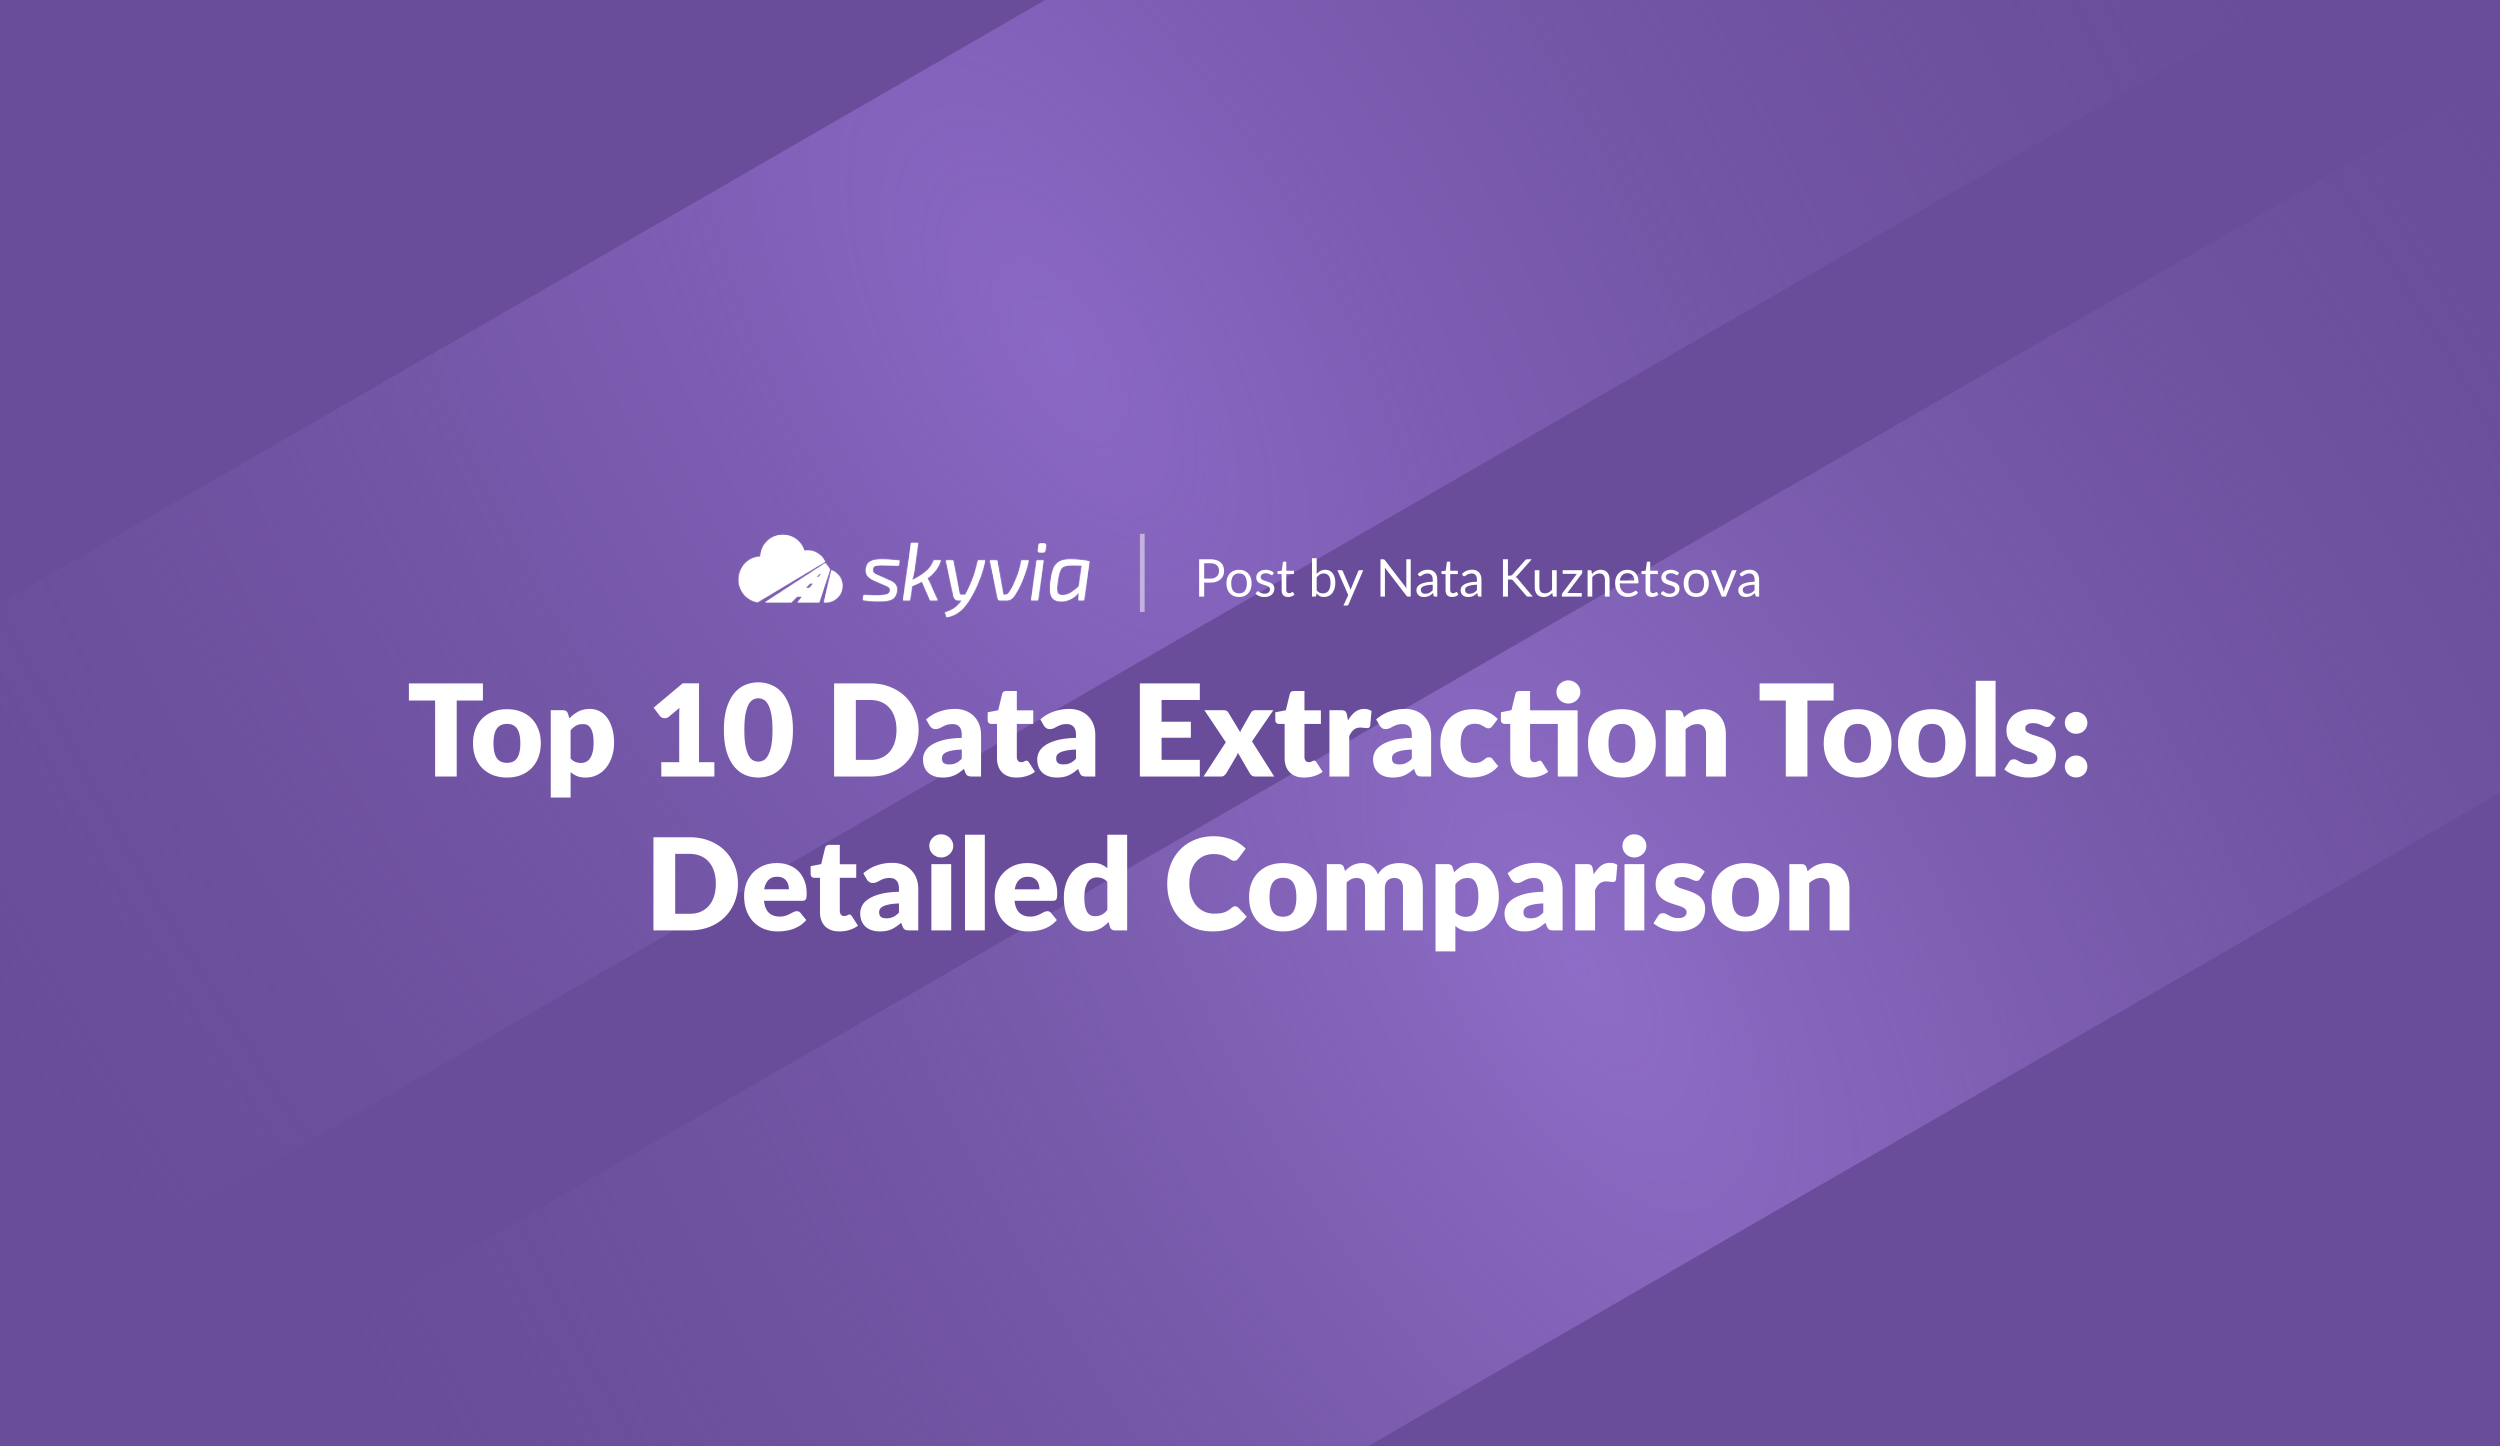 <?xml version="1.0" encoding="UTF-8"?> <svg xmlns="http://www.w3.org/2000/svg" width="2112" height="1222" fill="none"><rect width="100%" height="100%" fill="#333333" stroke="none"/><g clip-path="url(#a)"><path fill="#694D9A" d="M0 0h2112v1222H0z"></path><path fill="url(#b)" d="M19 1273h2536v524H19z" transform="rotate(-30 19 1273)"></path><path fill="url(#c)" d="M-423 754h2536v524H-423z" transform="rotate(-30 -423 754)"></path><path fill="#fff" fill-rule="evenodd" d="M658.783 452.017c-9.236 1.257-16.182 9.053-16.378 18.372-10.1 0-18.289 8.61-18.289 19.23-.185 9.448 6.631 17.584 15.965 19.056l56.924-34.118a16.086 16.086 0 0 0-17.541-9.209c-2.669-8.931-11.445-14.588-20.681-13.331m136.046 21.414a28.96 28.96 0 0 1-11.428 15.032 38 38 0 0 1 2.007 3.88l6.652 14.824h-6.305l-6.858-15.932a88 88 0 0 1-8.381 3.878l-1.802 12.055h-5.818l6.789-48.491h5.888l-3.117 23.413a41 41 0 0 1-2.079 8.037 47.7 47.7 0 0 0 11.846-7.343 20.7 20.7 0 0 0 6.581-9.353zm-47.338 20.919-9.421-4.156a13.3 13.3 0 0 1-5.299-3.879 7.96 7.96 0 0 1-1.143-5.75q.622-4.71 3.948-6.407t10.183-1.559c4.75.065 9.492.412 14.201 1.039l-.762 4.226q-8.52-.276-13.3-.347a25 25 0 0 0-6.547.555 3.07 3.07 0 0 0-1.973 2.909 3.2 3.2 0 0 0 .623 2.84 12.8 12.8 0 0 0 3.464 2.078l9.421 4.157a14.16 14.16 0 0 1 5.679 3.81 7.67 7.67 0 0 1 1.04 5.749 9.7 9.7 0 0 1-1.178 3.741 8.1 8.1 0 0 1-2.112 2.424 8.9 8.9 0 0 1-3.256 1.386c-1.343.319-2.71.527-4.087.623q-2.044.138-5.161.139-2.356 0-4.191-.104a170 170 0 0 1-2.736-.173 74 74 0 0 1-2.875-.312q-1.974-.242-3.083-.381l.693-4.295q4.156.349 10.806.346a33.6 33.6 0 0 0 8.728-.831 3.77 3.77 0 0 0 2.702-3.116 3.04 3.04 0 0 0-.277-2.079 3.37 3.37 0 0 0-1.108-1.212 21 21 0 0 0-2.217-1.074 14 14 0 0 1-.762-.347m84.781-20.919h-6.096a102.7 102.7 0 0 1-9.282 26.393q-.277.485-.728 1.385l-.305.612-.003.005-.349.7h-3.325a1.543 1.543 0 0 1-1.595-1.317l-5.334-27.778h-6.165l6.513 30.619a4.15 4.15 0 0 0 1.385 2.25 3.86 3.86 0 0 0 2.563.866h3.048a26.8 26.8 0 0 1-6.545 6.788 22.2 22.2 0 0 1-7.586 3.256l1.108 4.226a24.9 24.9 0 0 0 12.019-5.611q5.091-4.365 10.425-14.269a105.7 105.7 0 0 0 10.252-28.125m36.728 0a93.7 93.7 0 0 1-6.442 19.604 57.6 57.6 0 0 1-5.89 10.599 9.8 9.8 0 0 1-2.805 2.701 7.6 7.6 0 0 1-3.845.832h-5.194a1.81 1.81 0 0 1-1.941-1.594l-6.581-32.142h6.166l5.126 29.094h1.108a4.6 4.6 0 0 0 2.113-.416 5.6 5.6 0 0 0 1.698-1.592 50.7 50.7 0 0 0 5.196-9.907 71 71 0 0 0 5.194-17.179zm2.084 33.735h5.818l4.71-33.735h-5.819zm10.875-48.075a1.65 1.65 0 0 1 1.351.554c.306.393.42.901.312 1.387l-.485 3.947a1.78 1.78 0 0 1-1.94 1.663h-2.701q-1.94 0-1.732-1.94l.554-3.879a1.72 1.72 0 0 1 1.869-1.732zm29.164 48.075h4.64l4.642-32.974a84.4 84.4 0 0 0-15.863-1.593 29 29 0 0 0-6.443.588 11.9 11.9 0 0 0-4.71 2.357 12.1 12.1 0 0 0-3.568 5.263 41.2 41.2 0 0 0-2.113 9.11q-1.455 9.975.623 14.028 2.078 4.052 8.174 4.052 8.521.003 15.032-7.62zm.345-11.846 2.494-17.595q-4.986-.206-7.62-.208-6.998 0-9.248 2.252-2.251 2.251-3.498 10.633-1.039 7.62-.242 10.044.795 2.426 4.329 2.425 6.028 0 13.785-7.551m-215.477 13.534h2.614v-.04a13.93 13.93 0 0 0 3.744-27.048zm-18.224-4.915h-4.385l-4.842 4.915h-22.222l50.979-33.146 3.921 5.303-9.149 27.842h-18.301zm2.736-7.204 3.876-3.933h2.701l-3.202 3.933zm9.09-9.201h2.022l2.376-2.919h-1.521z" clip-rule="evenodd"></path><mask id="d" width="297" height="71" x="624" y="451" maskUnits="userSpaceOnUse" style="mask-type:luminance"><path fill="#fff" fill-rule="evenodd" d="M658.783 452.017c-9.236 1.257-16.182 9.053-16.378 18.372-10.1 0-18.289 8.61-18.289 19.23-.185 9.448 6.631 17.584 15.965 19.056l56.924-34.118a16.086 16.086 0 0 0-17.541-9.209c-2.669-8.931-11.445-14.588-20.681-13.331m136.046 21.414a28.96 28.96 0 0 1-11.428 15.032 38 38 0 0 1 2.007 3.88l6.652 14.824h-6.305l-6.858-15.932a88 88 0 0 1-8.381 3.878l-1.802 12.055h-5.818l6.789-48.491h5.888l-3.117 23.413a41 41 0 0 1-2.079 8.037 47.7 47.7 0 0 0 11.846-7.343 20.7 20.7 0 0 0 6.581-9.353zm-47.338 20.919-9.421-4.156a13.3 13.3 0 0 1-5.299-3.879 7.96 7.96 0 0 1-1.143-5.75q.622-4.71 3.948-6.407t10.183-1.559c4.75.065 9.492.412 14.201 1.039l-.762 4.226q-8.52-.276-13.3-.347a25 25 0 0 0-6.547.555 3.07 3.07 0 0 0-1.973 2.909 3.2 3.2 0 0 0 .623 2.84 12.8 12.8 0 0 0 3.464 2.078l9.421 4.157a14.16 14.16 0 0 1 5.679 3.81 7.67 7.67 0 0 1 1.04 5.749 9.7 9.7 0 0 1-1.178 3.741 8.1 8.1 0 0 1-2.112 2.424 8.9 8.9 0 0 1-3.256 1.386c-1.343.319-2.71.527-4.087.623q-2.044.138-5.161.139-2.356 0-4.191-.104a170 170 0 0 1-2.736-.173 74 74 0 0 1-2.875-.312q-1.974-.242-3.083-.381l.693-4.295q4.156.349 10.806.346a33.6 33.6 0 0 0 8.728-.831 3.77 3.77 0 0 0 2.702-3.116 3.04 3.04 0 0 0-.277-2.079 3.37 3.37 0 0 0-1.108-1.212 21 21 0 0 0-2.217-1.074 14 14 0 0 1-.762-.347m84.781-20.919h-6.096a102.7 102.7 0 0 1-9.282 26.393q-.277.485-.728 1.385l-.305.612-.003.005-.349.7h-3.325a1.543 1.543 0 0 1-1.595-1.317l-5.334-27.778h-6.165l6.513 30.619a4.15 4.15 0 0 0 1.385 2.25 3.86 3.86 0 0 0 2.563.866h3.048a26.8 26.8 0 0 1-6.545 6.788 22.2 22.2 0 0 1-7.586 3.256l1.108 4.226a24.9 24.9 0 0 0 12.019-5.611q5.091-4.365 10.425-14.269a105.7 105.7 0 0 0 10.252-28.125m36.728 0a93.7 93.7 0 0 1-6.442 19.604 57.6 57.6 0 0 1-5.89 10.599 9.8 9.8 0 0 1-2.805 2.701 7.6 7.6 0 0 1-3.845.832h-5.194a1.81 1.81 0 0 1-1.941-1.594l-6.581-32.142h6.166l5.126 29.094h1.108a4.6 4.6 0 0 0 2.113-.416 5.6 5.6 0 0 0 1.698-1.592 50.7 50.7 0 0 0 5.196-9.907 71 71 0 0 0 5.194-17.179zm2.084 33.735h5.818l4.71-33.735h-5.819zm10.875-48.075a1.65 1.65 0 0 1 1.351.554c.306.393.42.901.312 1.387l-.485 3.947a1.78 1.78 0 0 1-1.94 1.663h-2.701q-1.94 0-1.732-1.94l.554-3.879a1.72 1.72 0 0 1 1.869-1.732zm29.164 48.075h4.64l4.642-32.974a84.4 84.4 0 0 0-15.863-1.593 29 29 0 0 0-6.443.588 11.9 11.9 0 0 0-4.71 2.357 12.1 12.1 0 0 0-3.568 5.263 41.2 41.2 0 0 0-2.113 9.11q-1.455 9.975.623 14.028 2.078 4.052 8.174 4.052 8.521.003 15.032-7.62zm.345-11.846 2.494-17.595q-4.986-.206-7.62-.208-6.998 0-9.248 2.252-2.251 2.251-3.498 10.633-1.039 7.62-.242 10.044.795 2.426 4.329 2.425 6.028 0 13.785-7.551m-215.477 13.534h2.614v-.04a13.93 13.93 0 0 0 3.744-27.048zm-18.224-4.915h-4.385l-4.842 4.915h-22.222l50.979-33.146 3.921 5.303-9.149 27.842h-18.301zm2.736-7.204 3.876-3.933h2.701l-3.202 3.933zm9.09-9.201h2.022l2.376-2.919h-1.521z" clip-rule="evenodd"></path></mask><g mask="url(#d)"><path fill="#fff" d="M623 450h298v71.886H623z"></path></g><path fill="#fff" d="M963 451h4v66h-4z" opacity=".5"></path><path fill="#fff" d="M1022.33 488.82q1.83 0 3.21-.484c.94-.323 1.73-.77 2.36-1.342a5.6 5.6 0 0 0 1.45-2.09q.48-1.21.48-2.662c0-2.009-.62-3.579-1.87-4.708-1.23-1.129-3.11-1.694-5.63-1.694h-5.06v12.98zm0-16.346q3 0 5.19.704c1.49.455 2.71 1.107 3.68 1.958a7.8 7.8 0 0 1 2.15 3.08c.49 1.203.73 2.545.73 4.026 0 1.467-.26 2.809-.77 4.026a8.55 8.55 0 0 1-2.27 3.146c-.98.88-2.2 1.569-3.67 2.068q-2.175.726-5.04.726h-5.06V504h-4.24v-31.526zm24.43 8.888c1.63 0 3.1.271 4.4.814a9.5 9.5 0 0 1 3.35 2.31c.92.997 1.62 2.207 2.11 3.63q.75 2.112.75 4.73 0 2.64-.75 4.752c-.49 1.408-1.19 2.611-2.11 3.608a9.5 9.5 0 0 1-3.35 2.31c-1.3.528-2.77.792-4.4.792q-2.46 0-4.44-.792a9.5 9.5 0 0 1-3.35-2.31q-1.38-1.496-2.13-3.608c-.48-1.408-.73-2.992-.73-4.752 0-1.745.25-3.322.73-4.73q.75-2.135 2.13-3.63a9.5 9.5 0 0 1 3.35-2.31q1.98-.814 4.44-.814m0 19.888c2.2 0 3.84-.733 4.93-2.2 1.08-1.481 1.63-3.542 1.63-6.182 0-2.655-.55-4.723-1.63-6.204-1.09-1.481-2.73-2.222-4.93-2.222-1.11 0-2.09.191-2.92.572q-1.245.572-2.07 1.65t-1.23 2.662c-.27 1.041-.4 2.222-.4 3.542 0 2.64.54 4.701 1.63 6.182 1.1 1.467 2.76 2.2 4.99 2.2m28.55-15.862q-.255.484-.81.484-.33 0-.75-.242c-.28-.161-.62-.337-1.03-.528-.4-.205-.88-.389-1.43-.55q-.84-.264-1.98-.264c-.66 0-1.26.088-1.79.264-.52.161-.98.389-1.36.682-.37.293-.65.638-.86 1.034-.19.381-.28.799-.28 1.254q0 .858.48 1.43.51.571 1.32.99c.54.279 1.16.528 1.85.748.69.205 1.39.433 2.11.682.73.235 1.45.499 2.13.792.69.293 1.31.66 1.85 1.1.55.44.98.983 1.3 1.628q.51.946.51 2.288c0 1.027-.19 1.98-.55 2.86a6.4 6.4 0 0 1-1.63 2.266q-1.08.946-2.64 1.496c-1.04.367-2.25.55-3.61.55-1.55 0-2.96-.249-4.22-.748-1.26-.513-2.34-1.166-3.22-1.958l.93-1.496q.18-.286.42-.44c.16-.103.36-.154.61-.154q.405 0 .84.308t1.05.682c.43.249.94.477 1.54.682.61.205 1.35.308 2.25.308.76 0 1.43-.095 2-.286.57-.205 1.05-.477 1.43-.814q.57-.506.84-1.166c.19-.44.28-.909.28-1.408 0-.616-.17-1.122-.5-1.518a4 4 0 0 0-1.3-1.034 9.6 9.6 0 0 0-1.87-.748l-2.14-.682c-.71-.235-1.43-.499-2.13-.792a8 8 0 0 1-1.85-1.144 5.4 5.4 0 0 1-1.32-1.672q-.48-1.012-.48-2.442c0-.851.17-1.665.53-2.442.35-.792.86-1.481 1.54-2.068.67-.601 1.5-1.078 2.48-1.43.99-.352 2.11-.528 3.37-.528 1.47 0 2.78.235 3.94.704q1.755.682 3.03 1.892zm12.9 18.964c-1.76 0-3.12-.491-4.07-1.474q-1.41-1.474-1.41-4.246v-13.64h-2.68a.9.9 0 0 1-.6-.198q-.24-.22-.24-.66v-1.562l3.65-.462.91-6.886c.04-.22.13-.396.28-.528.16-.147.37-.22.62-.22h1.98v7.678h6.44v2.838h-6.44v13.376c0 .939.22 1.635.68 2.09.45.455 1.04.682 1.76.682.41 0 .76-.051 1.06-.154.3-.117.57-.242.79-.374s.4-.249.55-.352q.24-.176.42-.176c.2 0 .38.125.55.374l1.14 1.87c-.68.631-1.49 1.129-2.44 1.496-.96.352-1.94.528-2.95.528m24.12-5.72c.72.968 1.51 1.65 2.36 2.046.86.396 1.81.594 2.83.594 2.1 0 3.71-.741 4.82-2.222 1.12-1.481 1.67-3.689 1.67-6.622 0-2.728-.49-4.73-1.49-6.006q-1.47-1.936-4.23-1.936c-1.27 0-2.39.293-3.34.88-.94.587-1.81 1.415-2.62 2.486zm0-13.706c.94-1.085 2-1.951 3.17-2.596 1.19-.645 2.55-.968 4.09-.968 1.31 0 2.48.249 3.52.748a7.3 7.3 0 0 1 2.69 2.178c.73.939 1.29 2.083 1.67 3.432.39 1.349.59 2.867.59 4.554q0 2.706-.66 4.928c-.44 1.481-1.08 2.75-1.91 3.806a8.7 8.7 0 0 1-3.02 2.442c-1.18.572-2.52.858-4 .858q-2.205 0-3.72-.814c-.99-.557-1.87-1.342-2.62-2.354l-.19 2.024q-.18.836-1.02.836h-2.53v-32.406h3.94zm39.36-3.212-12.43 28.864q-.21.44-.51.704-.285.264-.9.264h-2.91l4.07-8.844-9.19-20.988h3.39c.33 0 .6.088.79.264q.3.242.42.55l5.96 14.036c.23.616.43 1.261.59 1.936q.315-1.034.66-1.958l5.79-14.014c.09-.235.23-.425.44-.572q.33-.242.72-.242zm40.1-9.24V504h-2.13c-.34 0-.62-.059-.86-.176q-.33-.175-.66-.594l-18.24-23.76c.03.367.06.726.07 1.078.02.352.02.682.02.99V504h-3.74v-31.526h2.2c.19 0 .35.015.49.044.13.015.25.051.35.11.1.044.2.117.31.22q.15.132.33.352l18.23 23.738c-.02-.381-.05-.748-.08-1.1q-.03-.55-.03-1.034v-22.33zm18.57 21.494q-2.7.088-4.62.44c-1.26.22-2.29.513-3.1.88q-1.185.55-1.74 1.298a2.84 2.84 0 0 0-.52 1.672c0 .587.09 1.093.28 1.518s.45.777.77 1.056q.51.396 1.17.594c.45.117.94.176 1.45.176q1.035 0 1.89-.198a7.4 7.4 0 0 0 1.61-.616c.51-.264.99-.579 1.45-.946.47-.367.92-.785 1.36-1.254zm-12.65-9.108c1.24-1.188 2.56-2.075 3.99-2.662 1.42-.587 2.99-.88 4.73-.88 1.24 0 2.35.205 3.32.616s1.78.983 2.44 1.716q.99 1.1 1.5 2.662c.33 1.041.5 2.185.5 3.432V504h-1.74c-.38 0-.67-.059-.88-.176q-.3-.198-.48-.748l-.44-2.112c-.59.543-1.16 1.027-1.72 1.452-.55.411-1.14.763-1.76 1.056q-.915.418-1.98.638-1.035.242-2.31.242a8.3 8.3 0 0 1-2.44-.352 5.9 5.9 0 0 1-2-1.1 5.2 5.2 0 0 1-1.34-1.826c-.33-.748-.49-1.628-.49-2.64 0-.88.25-1.723.73-2.53.48-.821 1.27-1.547 2.35-2.178 1.09-.631 2.5-1.144 4.25-1.54 1.74-.411 3.89-.645 6.42-.704v-1.738c0-1.731-.37-3.036-1.12-3.916-.75-.895-1.84-1.342-3.28-1.342-.96 0-1.78.125-2.44.374-.64.235-1.21.506-1.69.814q-.705.44-1.23.814-.51.352-1.02.352c-.26 0-.49-.066-.68-.198a2 2 0 0 1-.48-.528zm28.99 19.492c-1.76 0-3.12-.491-4.07-1.474q-1.41-1.474-1.41-4.246v-13.64h-2.68a.9.9 0 0 1-.6-.198q-.24-.22-.24-.66v-1.562l3.65-.462.9-6.886c.05-.22.14-.396.29-.528.16-.147.37-.22.62-.22h1.98v7.678h6.44v2.838h-6.44v13.376c0 .939.22 1.635.68 2.09.45.455 1.04.682 1.76.682q.615 0 1.05-.154c.31-.117.58-.242.8-.374s.4-.249.55-.352c.16-.117.3-.176.41-.176.21 0 .39.125.55.374l1.15 1.87c-.68.631-1.49 1.129-2.44 1.496-.96.352-1.94.528-2.95.528m21-10.384q-2.7.088-4.62.44c-1.26.22-2.29.513-3.1.88q-1.185.55-1.74 1.298a2.84 2.84 0 0 0-.52 1.672c0 .587.09 1.093.28 1.518s.45.777.77 1.056q.51.396 1.17.594c.45.117.94.176 1.45.176q1.035 0 1.89-.198a7.4 7.4 0 0 0 1.61-.616c.51-.264.99-.579 1.45-.946.47-.367.92-.785 1.36-1.254zm-12.65-9.108c1.24-1.188 2.56-2.075 3.99-2.662 1.42-.587 2.99-.88 4.73-.88 1.24 0 2.35.205 3.32.616s1.78.983 2.44 1.716q.99 1.1 1.5 2.662c.33 1.041.5 2.185.5 3.432V504h-1.74c-.38 0-.67-.059-.88-.176q-.3-.198-.48-.748l-.44-2.112c-.59.543-1.16 1.027-1.72 1.452-.55.411-1.14.763-1.76 1.056q-.915.418-1.98.638-1.035.242-2.31.242a8.3 8.3 0 0 1-2.44-.352 5.9 5.9 0 0 1-2-1.1 5.2 5.2 0 0 1-1.34-1.826c-.33-.748-.49-1.628-.49-2.64 0-.88.25-1.723.73-2.53.48-.821 1.27-1.547 2.35-2.178 1.09-.631 2.5-1.144 4.25-1.54 1.74-.411 3.89-.645 6.42-.704v-1.738c0-1.731-.37-3.036-1.12-3.916-.75-.895-1.84-1.342-3.28-1.342-.96 0-1.78.125-2.44.374-.64.235-1.21.506-1.69.814q-.705.44-1.23.814-.51.352-1.02.352c-.26 0-.49-.066-.68-.198a2 2 0 0 1-.48-.528zm38.87 1.43h1.61c.56 0 1.01-.066 1.34-.198q.51-.22.93-.726l10.49-11.88c.29-.381.6-.645.92-.792.33-.147.72-.22 1.19-.22h3.61L1282 486.048c-.29.352-.58.645-.86.88-.26.22-.55.403-.86.55q.6.198 1.08.594c.32.249.64.579.95.99L1294.85 504h-3.7c-.28 0-.52-.015-.73-.044a2.3 2.3 0 0 1-.5-.176 2.7 2.7 0 0 1-.4-.286c-.1-.117-.2-.249-.31-.396l-10.86-12.518c-.3-.367-.61-.623-.95-.77-.34-.161-.85-.242-1.54-.242h-1.94V504h-4.24v-31.526h4.24zm41.18-4.576V504h-2.34c-.55 0-.91-.271-1.05-.814l-.31-2.398a12.4 12.4 0 0 1-3.26 2.596c-1.2.645-2.58.968-4.13.968q-1.83 0-3.24-.594a6.55 6.55 0 0 1-2.33-1.716c-.63-.733-1.11-1.621-1.43-2.662-.31-1.041-.46-2.193-.46-3.454v-14.212h3.92v14.212q0 2.53 1.14 3.916 1.17 1.386 3.54 1.386 1.74 0 3.24-.814 1.515-.836 2.79-2.288v-16.412zm21.58 1.672q0 .418-.15.814a2.1 2.1 0 0 1-.37.682l-12.08 16.06h12.19V504h-16.79v-1.628c0-.191.04-.411.13-.66.09-.264.22-.513.4-.748l12.14-16.17h-11.99v-3.08h16.52zm8.22 1.562c.48-.543.99-1.034 1.54-1.474q.81-.66 1.71-1.122a8.3 8.3 0 0 1 1.94-.726 9 9 0 0 1 2.22-.264q1.83 0 3.21.616c.94.396 1.72.968 2.33 1.716.63.733 1.11 1.621 1.43 2.662.33 1.041.49 2.193.49 3.454V504h-3.94v-14.19q0-2.53-1.17-3.916c-.76-.939-1.93-1.408-3.49-1.408-1.16 0-2.25.279-3.26.836-1 .557-1.92 1.313-2.77 2.266V504h-3.94v-22.286h2.35c.56 0 .91.271 1.04.814zm35.75 5.478c0-.909-.13-1.738-.4-2.486a5.1 5.1 0 0 0-1.12-1.958 4.7 4.7 0 0 0-1.78-1.276q-1.05-.462-2.4-.462c-1.87 0-3.36.55-4.46 1.65-1.09 1.085-1.76 2.596-2.03 4.532zm3.17 10.45c-.49.587-1.06 1.1-1.74 1.54-.67.425-1.4.777-2.18 1.056q-1.14.418-2.37.616c-.82.147-1.64.22-2.45.22q-2.31 0-4.26-.77a9.7 9.7 0 0 1-3.37-2.288c-.94-1.012-1.67-2.259-2.2-3.74s-.79-3.183-.79-5.104c0-1.555.23-3.007.7-4.356q.735-2.023 2.07-3.498a9.34 9.34 0 0 1 3.28-2.332q1.935-.858 4.35-.858c1.34 0 2.57.227 3.7.682a8.1 8.1 0 0 1 2.95 1.936c.83.836 1.49 1.877 1.96 3.124.47 1.232.7 2.64.7 4.224 0 .616-.07 1.027-.2 1.232q-.195.308-.75.308h-14.89c.04 1.408.24 2.633.57 3.674.35 1.041.84 1.914 1.45 2.618.62.689 1.35 1.21 2.2 1.562.86.337 1.81.506 2.86.506.99 0 1.83-.11 2.53-.33a12.5 12.5 0 0 0 1.85-.748c.52-.264.94-.506 1.28-.726q.525-.352.9-.352.48 0 .75.374zm11.83 3.476c-1.76 0-3.12-.491-4.07-1.474q-1.41-1.474-1.41-4.246v-13.64h-2.68a.88.88 0 0 1-.59-.198c-.17-.147-.25-.367-.25-.66v-1.562l3.66-.462.9-6.886c.04-.22.14-.396.28-.528.16-.147.37-.22.62-.22h1.98v7.678h6.45v2.838h-6.45v13.376c0 .939.23 1.635.68 2.09.46.455 1.04.682 1.76.682.41 0 .76-.051 1.06-.154.31-.117.57-.242.79-.374s.4-.249.55-.352q.24-.176.42-.176c.2 0 .39.125.55.374l1.14 1.87c-.67.631-1.49 1.129-2.44 1.496-.95.352-1.94.528-2.95.528m21.91-18.964a.88.88 0 0 1-.82.484c-.22 0-.46-.081-.74-.242s-.63-.337-1.04-.528a7.7 7.7 0 0 0-1.43-.55q-.825-.264-1.98-.264c-.66 0-1.25.088-1.78.264-.53.161-.98.389-1.36.682-.37.293-.66.638-.86 1.034-.19.381-.29.799-.29 1.254 0 .572.16 1.049.49 1.43q.495.571 1.32.99c.54.279 1.16.528 1.84.748.69.205 1.4.433 2.12.682q1.095.353 2.13.792c.69.293 1.31.66 1.85 1.1s.97.983 1.3 1.628c.33.631.5 1.393.5 2.288 0 1.027-.18 1.98-.55 2.86a6.25 6.25 0 0 1-1.63 2.266q-1.065.946-2.64 1.496-1.56.55-3.6.55-2.34 0-4.23-.748-1.89-.77-3.21-1.958l.92-1.496q.18-.286.42-.44c.16-.103.37-.154.62-.154.26 0 .54.103.83.308.3.205.65.433 1.06.682.43.249.94.477 1.54.682s1.35.308 2.24.308c.77 0 1.43-.095 2.01-.286.57-.205 1.05-.477 1.43-.814a3 3 0 0 0 .83-1.166c.19-.44.29-.909.29-1.408q0-.924-.51-1.518c-.32-.411-.75-.755-1.3-1.034a9.3 9.3 0 0 0-1.87-.748c-.68-.22-1.4-.447-2.13-.682q-1.08-.352-2.13-.792a7.8 7.8 0 0 1-1.85-1.144 5.4 5.4 0 0 1-1.32-1.672c-.32-.675-.49-1.489-.49-2.442 0-.851.18-1.665.53-2.442.35-.792.87-1.481 1.54-2.068q1.02-.902 2.49-1.43t3.36-.528c1.47 0 2.78.235 3.94.704 1.18.455 2.19 1.085 3.04 1.892zm15.45-4.026c1.63 0 3.09.271 4.4.814 1.3.543 2.42 1.313 3.34 2.31.93.997 1.63 2.207 2.11 3.63q.75 2.112.75 4.73 0 2.64-.75 4.752c-.48 1.408-1.18 2.611-2.11 3.608-.92.997-2.04 1.767-3.34 2.31-1.31.528-2.77.792-4.4.792-1.64 0-3.13-.264-4.45-.792-1.3-.543-2.42-1.313-3.34-2.31s-1.64-2.2-2.13-3.608-.73-2.992-.73-4.752c0-1.745.24-3.322.73-4.73.49-1.423 1.21-2.633 2.13-3.63s2.04-1.767 3.34-2.31c1.32-.543 2.81-.814 4.45-.814m0 19.888c2.2 0 3.84-.733 4.93-2.2q1.62-2.222 1.62-6.182 0-3.982-1.62-6.204c-1.09-1.481-2.73-2.222-4.93-2.222-1.12 0-2.09.191-2.93.572q-1.23.572-2.07 1.65-.81 1.078-1.23 2.662-.39 1.562-.39 3.542 0 3.96 1.62 6.182c1.1 1.467 2.77 2.2 5 2.2m34.06-19.536L1457.99 504h-3.52l-9.09-22.286h3.19c.32 0 .59.081.79.242q.315.242.42.572l5.66 14.344c.17.543.33 1.071.46 1.584s.25 1.027.37 1.54c.12-.513.24-1.027.38-1.54q.195-.77.48-1.584l5.72-14.344c.09-.235.23-.425.44-.572.2-.161.45-.242.73-.242zm15.2 12.254q-2.7.088-4.62.44c-1.26.22-2.3.513-3.1.88q-1.185.55-1.74 1.298a2.85 2.85 0 0 0-.53 1.672c0 .587.1 1.093.29 1.518s.45.777.77 1.056c.34.264.72.462 1.16.594.46.117.94.176 1.46.176q1.035 0 1.89-.198a7 7 0 0 0 1.6-.616c.52-.264 1-.579 1.46-.946.47-.367.92-.785 1.36-1.254zm-12.65-9.108c1.23-1.188 2.56-2.075 3.98-2.662s3-.88 4.73-.88c1.25 0 2.36.205 3.32.616.97.411 1.79.983 2.45 1.716s1.15 1.621 1.49 2.662q.51 1.561.51 3.432V504h-1.74c-.38 0-.67-.059-.88-.176q-.315-.198-.48-.748l-.44-2.112c-.59.543-1.16 1.027-1.72 1.452-.56.411-1.14.763-1.76 1.056q-.93.418-1.98.638-1.035.242-2.31.242c-.87 0-1.68-.117-2.44-.352a5.9 5.9 0 0 1-2-1.1 5.35 5.35 0 0 1-1.35-1.826q-.48-1.122-.48-2.64c0-.88.24-1.723.73-2.53.48-.821 1.26-1.547 2.35-2.178s2.5-1.144 4.25-1.54q2.61-.616 6.42-.704v-1.738c0-1.731-.37-3.036-1.12-3.916-.75-.895-1.84-1.342-3.28-1.342-.97 0-1.78.125-2.44.374-.65.235-1.21.506-1.7.814q-.705.44-1.23.814c-.34.235-.67.352-1.01.352-.26 0-.49-.066-.68-.198a2.3 2.3 0 0 1-.49-.528zM407.974 591.794h-22.14V656h-18.252v-64.206h-22.14v-14.472h62.532zm20.381 7.344q6.372 0 11.61 1.998t8.964 5.724q3.78 3.726 5.832 9.072 2.106 5.292 2.106 11.934 0 6.696-2.106 12.096-2.052 5.346-5.832 9.126-3.726 3.726-8.964 5.778-5.238 1.998-11.61 1.998-6.426 0-11.718-1.998-5.238-2.052-9.072-5.778-3.78-3.78-5.886-9.126-2.052-5.4-2.052-12.096 0-6.642 2.052-11.934 2.106-5.346 5.886-9.072 3.834-3.726 9.072-5.724 5.292-1.998 11.718-1.998m0 45.306q5.778 0 8.478-4.05 2.754-4.104 2.754-12.42t-2.754-12.366q-2.7-4.05-8.478-4.05-5.94 0-8.694 4.05t-2.754 12.366 2.754 12.42q2.754 4.05 8.694 4.05m53.682-3.672q1.89 2.052 4.104 2.916t4.644.864q2.322 0 4.266-.918t3.348-2.916q1.458-2.052 2.268-5.292t.81-7.884q0-4.428-.648-7.452t-1.836-4.86q-1.134-1.89-2.754-2.7t-3.618-.81q-3.672 0-6.048 1.35t-4.536 3.942zm-1.026-33.858a28.6 28.6 0 0 1 7.452-5.724q4.212-2.268 9.99-2.268 4.374 0 8.1 1.944t6.426 5.616 4.212 9.018q1.566 5.292 1.566 12.042 0 6.318-1.782 11.664-1.728 5.346-4.914 9.288-3.132 3.942-7.56 6.156-4.374 2.214-9.72 2.214-4.374 0-7.344-1.242a20 20 0 0 1-5.4-3.348v21.492h-16.74v-73.764h10.368q3.132 0 4.104 2.808zm122.487 36.99V656h-44.82v-12.096h15.12v-39.69q0-1.512.054-3.024a91 91 0 0 1 .162-3.132l-8.964 7.452q-1.188.918-2.376 1.134a7.2 7.2 0 0 1-2.16 0 5.9 5.9 0 0 1-1.836-.702q-.81-.54-1.188-1.08l-5.292-7.02 24.516-20.574h13.824v66.636zm66.375-27.27q0 10.314-2.214 17.874t-6.156 12.528q-3.888 4.968-9.288 7.398-5.346 2.43-11.61 2.43t-11.61-2.43q-5.292-2.43-9.18-7.398t-6.102-12.528q-2.16-7.56-2.16-17.874t2.16-17.874q2.214-7.56 6.102-12.528t9.18-7.344q5.346-2.43 11.61-2.43t11.61 2.43q5.4 2.376 9.288 7.344 3.942 4.968 6.156 12.528t2.214 17.874m-17.28 0q0-8.154-1.026-13.338-1.026-5.238-2.754-8.208-1.674-2.97-3.834-4.05-2.16-1.134-4.374-1.134t-4.374 1.134q-2.106 1.08-3.78 4.05-1.62 2.97-2.646 8.208-.972 5.184-.972 13.338 0 8.208.972 13.392 1.026 5.184 2.646 8.208 1.674 2.97 3.78 4.104 2.16 1.08 4.374 1.08t4.374-1.08q2.16-1.134 3.834-4.104 1.728-3.024 2.754-8.208t1.026-13.392m123.446 0q0 8.532-2.97 15.768-2.916 7.182-8.262 12.474-5.346 5.238-12.906 8.208Q744.395 656 735.215 656h-30.564v-78.678h30.564q9.18 0 16.686 2.97 7.56 2.97 12.906 8.208t8.262 12.474q2.97 7.182 2.97 15.66m-18.684 0q0-5.832-1.512-10.53t-4.374-7.938q-2.808-3.294-6.912-5.022-4.104-1.782-9.342-1.782h-12.204v50.598h12.204q5.238 0 9.342-1.728 4.104-1.782 6.912-5.022 2.862-3.294 4.374-7.992t1.512-10.584m55.137 16.578q-5.022.216-8.262.864t-5.13 1.62-2.646 2.214a5.4 5.4 0 0 0-.702 2.7q0 2.862 1.566 4.05 1.566 1.134 4.59 1.134 3.24 0 5.67-1.134t4.914-3.672zm-30.132-25.434q5.076-4.482 11.232-6.642 6.21-2.214 13.284-2.214 5.076 0 9.126 1.674 4.104 1.62 6.912 4.59 2.862 2.916 4.374 6.966t1.512 8.856V656h-7.668q-2.376 0-3.618-.648-1.188-.648-1.998-2.7l-1.188-3.078a54 54 0 0 1-4.05 3.132 26.7 26.7 0 0 1-4.05 2.322 19.2 19.2 0 0 1-4.428 1.35q-2.322.486-5.184.486-3.834 0-6.966-.972-3.132-1.026-5.346-2.97-2.16-1.944-3.348-4.806-1.188-2.916-1.188-6.696 0-3.024 1.512-6.102 1.512-3.132 5.238-5.67 3.726-2.592 10.044-4.32t15.93-1.944v-2.376q0-4.914-2.052-7.074-1.998-2.214-5.724-2.214-2.97 0-4.86.648t-3.402 1.458a43 43 0 0 1-2.862 1.458q-1.404.648-3.348.648-1.728 0-2.916-.864a7.5 7.5 0 0 1-1.944-2.052zm76.33 49.086q-3.996 0-7.074-1.134-3.024-1.188-5.13-3.294-2.052-2.16-3.132-5.184t-1.08-6.75v-28.944h-4.752q-1.296 0-2.214-.81-.918-.864-.918-2.484v-6.534l8.91-1.728 3.294-13.662q.648-2.592 3.672-2.592h8.748v16.362h13.878v11.448h-13.878v27.81q0 1.944.918 3.24.972 1.242 2.754 1.242.918 0 1.512-.162a8 8 0 0 0 1.08-.432q.486-.27.864-.432.432-.216.972-.216.756 0 1.188.378.486.324.972 1.08l5.076 7.938q-3.24 2.43-7.29 3.672-4.05 1.188-8.37 1.188m50.306-23.652q-5.022.216-8.262.864t-5.13 1.62-2.646 2.214a5.4 5.4 0 0 0-.702 2.7q0 2.862 1.566 4.05 1.566 1.134 4.59 1.134 3.24 0 5.67-1.134t4.914-3.672zm-30.132-25.434q5.076-4.482 11.232-6.642 6.21-2.214 13.284-2.214 5.076 0 9.126 1.674 4.104 1.62 6.912 4.59 2.862 2.916 4.374 6.966t1.512 8.856V656h-7.668q-2.376 0-3.618-.648-1.188-.648-1.998-2.7l-1.188-3.078a54 54 0 0 1-4.05 3.132 26.7 26.7 0 0 1-4.05 2.322 19.2 19.2 0 0 1-4.428 1.35q-2.322.486-5.184.486-3.834 0-6.966-.972-3.132-1.026-5.346-2.97-2.16-1.944-3.348-4.806-1.188-2.916-1.188-6.696 0-3.024 1.512-6.102 1.512-3.132 5.238-5.67 3.726-2.592 10.044-4.32t15.93-1.944v-2.376q0-4.914-2.052-7.074-1.998-2.214-5.724-2.214-2.97 0-4.86.648t-3.402 1.458a43 43 0 0 1-2.862 1.458q-1.404.648-3.348.648-1.728 0-2.916-.864a7.5 7.5 0 0 1-1.944-2.052zm102.44-16.416v18.36h24.736v13.5h-24.736v18.738h32.296V656h-50.656v-78.678h50.656v14.04zM1076.48 656h-16.09c-1.19 0-2.16-.288-2.92-.864a6.7 6.7 0 0 1-1.73-2.052l-9.99-17.172c-.18.612-.39 1.188-.65 1.728q-.375.81-.81 1.512l-8.2 13.932c-.51.72-1.1 1.386-1.79 1.998q-1.02.918-2.64.918h-14.91l18.8-28.944-18.04-27.054h16.09c1.19 0 2.05.162 2.59.486.58.288 1.08.792 1.52 1.512l9.99 16.578q.315-.972.81-1.89.48-.972 1.08-1.944l7.12-12.474c.51-.792 1.03-1.368 1.57-1.728.58-.36 1.28-.54 2.11-.54h15.33l-18.03 26.298zm25.21.864c-2.66 0-5.02-.378-7.07-1.134q-3.03-1.188-5.13-3.294c-1.37-1.44-2.42-3.168-3.14-5.184q-1.08-3.024-1.08-6.75v-28.944h-4.75c-.86 0-1.6-.27-2.21-.81-.61-.576-.92-1.404-.92-2.484v-6.534l8.91-1.728 3.29-13.662c.44-1.728 1.66-2.592 3.68-2.592h8.74v16.362h13.88v11.448h-13.88v27.81c0 1.296.31 2.376.92 3.24q.975 1.242 2.76 1.242c.61 0 1.11-.054 1.51-.162q.645-.216 1.08-.432c.32-.18.61-.324.86-.432.29-.144.61-.216.97-.216.51 0 .9.126 1.19.378.33.216.65.576.97 1.08l5.08 7.938q-3.24 2.43-7.29 3.672-4.05 1.188-8.37 1.188m37.08-48.222q2.58-4.536 5.94-7.128c2.26-1.728 4.86-2.592 7.77-2.592 2.52 0 4.57.594 6.16 1.782l-1.08 12.312c-.18.792-.49 1.332-.92 1.62-.4.288-.95.432-1.67.432q-.435 0-1.14-.054c-.47-.036-.95-.072-1.46-.108q-.75-.108-1.56-.162c-.51-.072-.97-.108-1.41-.108-2.44 0-4.41.648-5.88 1.944-1.44 1.296-2.67 3.096-3.67 5.4V656h-16.74v-55.998h9.93c.83 0 1.51.072 2.05.216q.87.216 1.41.702c.39.288.68.684.86 1.188q.33.756.54 1.836zm53.94 24.57c-3.35.144-6.11.432-8.27.864q-3.24.648-5.13 1.62t-2.64 2.214c-.47.828-.7 1.728-.7 2.7q0 2.862 1.56 4.05 1.575 1.134 4.59 1.134 3.24 0 5.67-1.134t4.92-3.672zm-30.14-25.434c3.39-2.988 7.13-5.202 11.24-6.642 4.14-1.476 8.56-2.214 13.28-2.214 3.38 0 6.43.558 9.13 1.674 2.73 1.08 5.04 2.61 6.91 4.59 1.91 1.944 3.36 4.266 4.37 6.966s1.51 5.652 1.51 8.856V656h-7.66c-1.59 0-2.79-.216-3.62-.648-.79-.432-1.46-1.332-2-2.7l-1.19-3.078a52 52 0 0 1-4.05 3.132q-1.935 1.35-4.05 2.322a19.2 19.2 0 0 1-4.43 1.35c-1.54.324-3.27.486-5.18.486-2.56 0-4.88-.324-6.97-.972-2.08-.684-3.87-1.674-5.34-2.97-1.44-1.296-2.56-2.898-3.35-4.806-.79-1.944-1.19-4.176-1.19-6.696 0-2.016.51-4.05 1.51-6.102 1.01-2.088 2.76-3.978 5.24-5.67 2.49-1.728 5.83-3.168 10.05-4.32q6.315-1.728 15.93-1.944v-2.376c0-3.276-.69-5.634-2.06-7.074-1.33-1.476-3.24-2.214-5.72-2.214q-2.97 0-4.86.648c-1.26.432-2.39.918-3.4 1.458-.97.54-1.93 1.026-2.86 1.458-.94.432-2.06.648-3.35.648-1.15 0-2.13-.288-2.92-.864a7.5 7.5 0 0 1-1.94-2.052zm98.29 5.508c-.5.612-.99 1.098-1.46 1.458-.46.36-1.13.54-1.99.54-.83 0-1.59-.198-2.27-.594q-.975-.594-2.22-1.296c-.82-.504-1.8-.954-2.91-1.35-1.12-.396-2.5-.594-4.16-.594-2.05 0-3.83.378-5.35 1.134a9.93 9.93 0 0 0-3.67 3.24q-1.455 2.106-2.16 5.184c-.47 2.016-.7 4.302-.7 6.858 0 5.364 1.03 9.486 3.08 12.366q3.135 4.32 8.58 4.32 2.925 0 4.59-.702c1.16-.504 2.13-1.044 2.92-1.62l2.16-1.674c.68-.504 1.53-.756 2.54-.756 1.33 0 2.34.486 3.02 1.458l4.86 5.994c-1.73 1.98-3.54 3.6-5.45 4.86a29 29 0 0 1-5.89 2.916 29.6 29.6 0 0 1-5.99 1.404c-2.02.288-3.98.432-5.89.432-3.42 0-6.69-.648-9.83-1.944a24.5 24.5 0 0 1-8.2-5.616c-2.34-2.484-4.22-5.526-5.62-9.126-1.37-3.6-2.05-7.704-2.05-12.312 0-4.032.59-7.794 1.78-11.286 1.22-3.528 3.01-6.57 5.35-9.126 2.37-2.592 5.29-4.626 8.74-6.102 3.5-1.476 7.53-2.214 12.1-2.214 4.39 0 8.24.702 11.56 2.106 3.31 1.404 6.3 3.456 8.96 6.156zM1332.77 656h-16.74v-44.442h-23.43v27.81c0 1.296.3 2.376.91 3.24q.975 1.242 2.76 1.242c.61 0 1.11-.054 1.51-.162q.645-.216 1.08-.432c.32-.18.61-.324.86-.432.29-.144.62-.216.98-.216.5 0 .9.126 1.18.378.33.216.65.576.98 1.08l5.07 7.938q-3.24 2.43-7.29 3.672-4.05 1.188-8.37 1.188c-2.66 0-5.02-.378-7.07-1.134q-3.03-1.188-5.13-3.294c-1.37-1.44-2.41-3.168-3.13-5.184q-1.08-3.024-1.08-6.75v-28.944h-4.76c-.86 0-1.6-.27-2.21-.81-.61-.576-.92-1.404-.92-2.484v-6.534l8.91-1.782 3.3-13.608c.43-1.728 1.65-2.592 3.67-2.592h8.75v16.362h40.17zm2.32-71.388q0 1.998-.81 3.78a10 10 0 0 1-2.21 3.132c-.94.864-2.03 1.548-3.29 2.052-1.23.504-2.54.756-3.95.756a9.7 9.7 0 0 1-3.83-.756 11 11 0 0 1-3.19-2.052q-1.35-1.35-2.16-3.132a9.65 9.65 0 0 1-.75-3.78q0-1.998.75-3.78.81-1.836 2.16-3.132c.94-.9 2-1.602 3.19-2.106a9.2 9.2 0 0 1 3.83-.81c1.41 0 2.72.27 3.95.81 1.26.504 2.35 1.206 3.29 2.106.94.864 1.67 1.908 2.21 3.132q.81 1.782.81 3.78m35.21 14.526q6.36 0 11.61 1.998c3.49 1.332 6.48 3.24 8.96 5.724 2.52 2.484 4.46 5.508 5.83 9.072 1.41 3.528 2.11 7.506 2.11 11.934 0 4.464-.7 8.496-2.11 12.096-1.37 3.564-3.31 6.606-5.83 9.126-2.48 2.484-5.47 4.41-8.96 5.778q-5.25 1.998-11.61 1.998c-4.29 0-8.19-.666-11.72-1.998-3.49-1.368-6.52-3.294-9.07-5.778-2.52-2.52-4.49-5.562-5.89-9.126-1.37-3.6-2.05-7.632-2.05-12.096 0-4.428.68-8.406 2.05-11.934 1.4-3.564 3.37-6.588 5.89-9.072 2.55-2.484 5.58-4.392 9.07-5.724 3.53-1.332 7.43-1.998 11.72-1.998m0 45.306c3.85 0 6.67-1.35 8.47-4.05q2.76-4.104 2.76-12.42t-2.76-12.366c-1.8-2.7-4.62-4.05-8.47-4.05q-5.94 0-8.7 4.05c-1.83 2.7-2.75 6.822-2.75 12.366s.92 9.684 2.75 12.42q2.76 4.05 8.7 4.05m52.38-38.394a41 41 0 0 1 3.35-2.808 19 19 0 0 1 3.67-2.16c1.33-.612 2.76-1.08 4.27-1.404 1.55-.36 3.22-.54 5.02-.54q4.59 0 8.1 1.62c2.38 1.044 4.37 2.52 5.99 4.428 1.62 1.872 2.85 4.122 3.68 6.75.82 2.592 1.24 5.418 1.24 8.478V656h-16.74v-35.586q0-4.104-1.89-6.372c-1.26-1.548-3.12-2.322-5.56-2.322q-2.76 0-5.19 1.188c-1.58.756-3.13 1.8-4.64 3.132V656h-16.74v-55.998h10.37c2.08 0 3.45.936 4.1 2.808zm126.36-14.256h-22.14V656h-18.25v-64.206h-22.14v-14.472h62.53zm20.38 7.344q6.375 0 11.61 1.998t8.97 5.724c2.52 2.484 4.46 5.508 5.83 9.072q2.1 5.292 2.1 11.934 0 6.696-2.1 12.096c-1.37 3.564-3.31 6.606-5.83 9.126q-3.735 3.726-8.97 5.778-5.235 1.998-11.61 1.998c-4.28 0-8.19-.666-11.72-1.998-3.49-1.368-6.51-3.294-9.07-5.778q-3.78-3.78-5.88-9.126c-1.37-3.6-2.06-7.632-2.06-12.096 0-4.428.69-8.406 2.06-11.934q2.1-5.346 5.88-9.072c2.56-2.484 5.58-4.392 9.07-5.724 3.53-1.332 7.44-1.998 11.72-1.998m0 45.306c3.85 0 6.68-1.35 8.48-4.05 1.84-2.736 2.75-6.876 2.75-12.42s-.91-9.666-2.75-12.366c-1.8-2.7-4.63-4.05-8.48-4.05-3.96 0-6.86 1.35-8.69 4.05q-2.76 4.05-2.76 12.366t2.76 12.42c1.83 2.7 4.73 4.05 8.69 4.05m62.76-45.306q6.36 0 11.61 1.998c3.49 1.332 6.48 3.24 8.96 5.724 2.52 2.484 4.46 5.508 5.83 9.072 1.41 3.528 2.11 7.506 2.11 11.934 0 4.464-.7 8.496-2.11 12.096-1.37 3.564-3.31 6.606-5.83 9.126-2.48 2.484-5.47 4.41-8.96 5.778q-5.25 1.998-11.61 1.998c-4.29 0-8.19-.666-11.72-1.998-3.49-1.368-6.52-3.294-9.07-5.778-2.52-2.52-4.49-5.562-5.89-9.126-1.37-3.6-2.05-7.632-2.05-12.096 0-4.428.68-8.406 2.05-11.934 1.4-3.564 3.37-6.588 5.89-9.072 2.55-2.484 5.58-4.392 9.07-5.724 3.53-1.332 7.43-1.998 11.72-1.998m0 45.306c3.85 0 6.67-1.35 8.47-4.05q2.76-4.104 2.76-12.42t-2.76-12.366c-1.8-2.7-4.62-4.05-8.47-4.05q-5.94 0-8.7 4.05c-1.83 2.7-2.75 6.822-2.75 12.366s.92 9.684 2.75 12.42q2.76 4.05 8.7 4.05m53.68-69.282V656h-16.74v-80.838zm46.9 37.098q-.645 1.026-1.41 1.458c-.46.288-1.08.432-1.83.432-.79 0-1.59-.162-2.38-.486a98 98 0 0 0-2.59-1.134 23.5 23.5 0 0 0-3.08-1.08c-1.15-.36-2.46-.54-3.94-.54-2.12 0-3.76.414-4.91 1.242q-1.68 1.188-1.68 3.348 0 1.566 1.08 2.592 1.14 1.026 2.97 1.836c1.23.504 2.61.99 4.16 1.458s3.13.99 4.75 1.566 3.21 1.26 4.75 2.052c1.55.756 2.94 1.71 4.16 2.862 1.23 1.116 2.2 2.484 2.92 4.104.75 1.62 1.13 3.564 1.13 5.832 0 2.772-.5 5.328-1.51 7.668s-2.52 4.356-4.54 6.048c-1.98 1.692-4.44 3.006-7.39 3.942-2.92.936-6.29 1.404-10.1 1.404q-2.865 0-5.73-.54c-1.9-.36-3.76-.846-5.56-1.458a32 32 0 0 1-4.91-2.16c-1.51-.864-2.81-1.782-3.89-2.754l3.89-6.156q.645-1.08 1.62-1.674c.68-.432 1.55-.648 2.59-.648.97 0 1.84.216 2.59.648.79.432 1.64.9 2.54 1.404s1.94.972 3.13 1.404q1.845.648 4.59.648 1.95 0 3.3-.378 1.35-.432 2.16-1.134c.54-.468.93-.99 1.18-1.566.26-.576.38-1.17.38-1.782 0-1.116-.38-2.034-1.13-2.754q-1.14-1.08-2.97-1.836c-1.23-.54-2.63-1.026-4.21-1.458-1.55-.468-3.14-.99-4.76-1.566a42 42 0 0 1-4.8-2.052 17.4 17.4 0 0 1-4.16-3.078q-1.83-1.89-2.97-4.59c-.76-1.8-1.13-3.978-1.13-6.534q0-3.564 1.35-6.75c.93-2.16 2.32-4.05 4.15-5.67 1.84-1.62 4.14-2.898 6.92-3.834q4.155-1.458 9.72-1.458c2.01 0 3.96.18 5.83.54q2.865.54 5.34 1.512c1.66.648 3.17 1.422 4.54 2.322 1.37.864 2.57 1.818 3.62 2.862zm11.64 35.262c0-1.296.24-2.502.7-3.618a9.8 9.8 0 0 1 2-2.916 9.5 9.5 0 0 1 3.03-1.944q1.725-.756 3.78-.756 1.995 0 3.72.756a9.6 9.6 0 0 1 3.03 1.944c.86.828 1.53 1.8 1.99 2.916.51 1.116.76 2.322.76 3.618s-.25 2.52-.76 3.672a8.5 8.5 0 0 1-1.99 2.916 9.6 9.6 0 0 1-3.03 1.944q-1.725.702-3.72.702-2.055 0-3.78-.702a9.5 9.5 0 0 1-3.03-1.944 9.8 9.8 0 0 1-2-2.916 9.8 9.8 0 0 1-.7-3.672m0-36.882c0-1.296.24-2.502.7-3.618a9.8 9.8 0 0 1 2-2.916 9.5 9.5 0 0 1 3.03-1.944q1.725-.756 3.78-.756 1.995 0 3.72.756a9.6 9.6 0 0 1 3.03 1.944c.86.828 1.53 1.8 1.99 2.916.51 1.116.76 2.322.76 3.618s-.25 2.52-.76 3.672a8.5 8.5 0 0 1-1.99 2.916 9.6 9.6 0 0 1-3.03 1.944q-1.725.702-3.72.702-2.055 0-3.78-.702a9.5 9.5 0 0 1-3.03-1.944 9.8 9.8 0 0 1-2-2.916 9.8 9.8 0 0 1-.7-3.672M623.426 746.634q0 8.532-2.97 15.768-2.916 7.182-8.262 12.474-5.346 5.238-12.906 8.208Q591.782 786 582.602 786h-30.564v-78.678h30.564q9.18 0 16.686 2.97 7.56 2.97 12.906 8.208t8.262 12.474q2.97 7.182 2.97 15.66m-18.684 0q0-5.832-1.512-10.53t-4.374-7.938q-2.808-3.294-6.912-5.022-4.104-1.782-9.342-1.782h-12.204v50.598h12.204q5.238 0 9.342-1.728 4.104-1.782 6.912-5.022 2.862-3.294 4.374-7.992t1.512-10.584m61.709 4.644q0-1.998-.54-3.888a8.6 8.6 0 0 0-1.674-3.348q-1.134-1.512-3.024-2.43t-4.59-.918q-4.752 0-7.452 2.754-2.7 2.7-3.564 7.83zm-21.06 9.72q.81 7.02 4.266 10.206 3.456 3.132 8.91 3.132 2.916 0 5.022-.702t3.726-1.566q1.674-.864 3.024-1.566a6.44 6.44 0 0 1 2.916-.702q1.998 0 3.024 1.458l4.86 5.994q-2.592 2.97-5.616 4.86a30 30 0 0 1-6.156 2.916 32.6 32.6 0 0 1-6.318 1.404 44 44 0 0 1-5.994.432q-5.886 0-11.07-1.89a26 26 0 0 1-9.018-5.724q-3.834-3.78-6.102-9.396-2.214-5.616-2.214-13.068 0-5.616 1.89-10.638 1.944-5.022 5.508-8.802 3.618-3.78 8.694-5.994 5.13-2.214 11.556-2.214 5.562 0 10.152 1.728 4.644 1.728 7.938 5.022 3.348 3.294 5.184 8.1 1.89 4.752 1.89 10.8 0 1.89-.162 3.078t-.594 1.89a2.25 2.25 0 0 1-1.188.972q-.702.27-1.836.27zm63.745 25.866q-3.996 0-7.074-1.134-3.024-1.188-5.13-3.294-2.052-2.16-3.132-5.184t-1.08-6.75v-28.944h-4.752q-1.296 0-2.214-.81-.918-.864-.918-2.484v-6.534l8.91-1.728 3.294-13.662q.648-2.592 3.672-2.592h8.748v16.362h13.878v11.448H709.46v27.81q0 1.944.918 3.24.972 1.242 2.754 1.242.918 0 1.512-.162a8 8 0 0 0 1.08-.432q.486-.27.864-.432.432-.216.972-.216.756 0 1.188.378.486.324.972 1.08l5.076 7.938q-3.24 2.43-7.29 3.672-4.05 1.188-8.37 1.188m50.305-23.652q-5.022.216-8.262.864t-5.13 1.62-2.646 2.214a5.4 5.4 0 0 0-.702 2.7q0 2.862 1.566 4.05 1.566 1.134 4.59 1.134 3.24 0 5.67-1.134t4.914-3.672zm-30.132-25.434q5.076-4.482 11.232-6.642 6.21-2.214 13.284-2.214 5.076 0 9.126 1.674 4.104 1.62 6.912 4.59 2.862 2.916 4.374 6.966t1.512 8.856V786h-7.668q-2.376 0-3.618-.648-1.188-.648-1.998-2.7l-1.188-3.078a54 54 0 0 1-4.05 3.132 26.7 26.7 0 0 1-4.05 2.322 19.2 19.2 0 0 1-4.428 1.35q-2.322.486-5.184.486-3.834 0-6.966-.972-3.132-1.026-5.346-2.97-2.16-1.944-3.348-4.806-1.188-2.916-1.188-6.696 0-3.024 1.512-6.102 1.512-3.132 5.238-5.67 3.726-2.592 10.044-4.32t15.93-1.944v-2.376q0-4.914-2.052-7.074-1.998-2.214-5.724-2.214-2.97 0-4.86.648t-3.402 1.458a43 43 0 0 1-2.862 1.458q-1.404.648-3.348.648-1.728 0-2.916-.864a7.5 7.5 0 0 1-1.944-2.052zm74.258-7.776V786h-16.74v-55.998zm1.728-15.336q0 1.998-.81 3.78a10.3 10.3 0 0 1-2.214 3.078q-1.404 1.296-3.294 2.106-1.836.756-3.942.756-2.052 0-3.834-.756a12 12 0 0 1-3.186-2.106q-1.35-1.35-2.16-3.078a9.6 9.6 0 0 1-.756-3.78q0-2.052.756-3.834a10.6 10.6 0 0 1 2.16-3.132q1.404-1.35 3.186-2.106t3.834-.756q2.106 0 3.942.756a10.1 10.1 0 0 1 3.294 2.106q1.404 1.35 2.214 3.132t.81 3.834m26.687-9.504V786h-16.74v-80.838zm46.145 46.116q0-1.998-.54-3.888a8.6 8.6 0 0 0-1.674-3.348q-1.134-1.512-3.024-2.43t-4.59-.918q-4.752 0-7.452 2.754-2.7 2.7-3.564 7.83zm-21.06 9.72q.81 7.02 4.266 10.206 3.456 3.132 8.91 3.132 2.916 0 5.022-.702t3.726-1.566q1.674-.864 3.024-1.566a6.44 6.44 0 0 1 2.916-.702q1.998 0 3.024 1.458l4.86 5.994q-2.592 2.97-5.616 4.86a30 30 0 0 1-6.156 2.916 32.6 32.6 0 0 1-6.318 1.404 44 44 0 0 1-5.994.432q-5.886 0-11.07-1.89a26 26 0 0 1-9.018-5.724q-3.834-3.78-6.102-9.396-2.214-5.616-2.214-13.068 0-5.616 1.89-10.638 1.944-5.022 5.508-8.802 3.618-3.78 8.694-5.994 5.13-2.214 11.556-2.214 5.562 0 10.152 1.728 4.644 1.728 7.938 5.022 3.348 3.294 5.184 8.1 1.89 4.752 1.89 10.8 0 1.89-.162 3.078t-.594 1.89a2.25 2.25 0 0 1-1.188.972q-.702.27-1.836.27zm78.415-15.984q-1.89-2.106-4.104-2.916a12.7 12.7 0 0 0-4.644-.864q-2.322 0-4.266.918t-3.402 2.97q-1.404 1.998-2.214 5.238t-.81 7.83q0 4.428.648 7.452t1.782 4.914q1.188 1.836 2.808 2.646t3.618.81q1.836 0 3.294-.324a12.5 12.5 0 0 0 2.754-1.026 11.2 11.2 0 0 0 2.322-1.62 23 23 0 0 0 2.214-2.322zm16.74-39.852V786h-10.368q-3.132 0-4.104-2.808l-1.296-4.266a33 33 0 0 1-3.51 3.24 22.8 22.8 0 0 1-3.996 2.538 20.3 20.3 0 0 1-4.59 1.566q-2.43.594-5.292.594-4.374 0-8.1-1.944t-6.426-5.616-4.266-8.964q-1.512-5.346-1.512-12.15 0-6.264 1.728-11.61 1.728-5.4 4.86-9.288 3.186-3.942 7.614-6.156t9.774-2.214q4.374 0 7.344 1.242t5.4 3.348v-28.35zm91.278 60.48c.43 0 .86.09 1.3.27.43.144.84.414 1.24.81l7.23 7.614c-3.16 4.14-7.14 7.272-11.93 9.396-4.75 2.088-10.39 3.132-16.9 3.132-5.98 0-11.34-1.008-16.09-3.024q-7.08-3.078-12.047-8.424-4.914-5.4-7.56-12.744-2.646-7.398-2.646-16.038 0-8.802 2.862-16.146 2.862-7.398 8.046-12.744 5.181-5.346 12.425-8.316 7.23-2.97 15.93-2.97 4.425 0 8.31.81 3.945.756 7.35 2.16c2.26.9 4.35 1.998 6.26 3.294s3.6 2.7 5.08 4.212l-6.16 8.262c-.4.504-.86.972-1.4 1.404-.54.396-1.3.594-2.27.594-.65 0-1.26-.144-1.84-.432-.57-.288-1.19-.63-1.83-1.026q-.975-.648-2.16-1.35-1.14-.756-2.76-1.35-1.56-.648-3.72-1.08c-1.41-.288-3.06-.432-4.97-.432-3.03 0-5.8.558-8.32 1.674q-3.72 1.674-6.48 4.914c-1.8 2.124-3.2 4.752-4.21 7.884-.97 3.096-1.46 6.642-1.46 10.638q0 6.048 1.62 10.746c1.12 3.132 2.61 5.778 4.48 7.938 1.91 2.124 4.13 3.744 6.65 4.86q3.78 1.674 8.1 1.674 2.475 0 4.53-.216 2.055-.27 3.84-.81c1.18-.396 2.3-.9 3.34-1.512 1.05-.648 2.11-1.458 3.19-2.43.43-.36.9-.648 1.4-.864a3.5 3.5 0 0 1 1.57-.378m40.45-36.504q6.375 0 11.61 1.998c3.49 1.332 6.48 3.24 8.96 5.724 2.52 2.484 4.47 5.508 5.83 9.072 1.41 3.528 2.11 7.506 2.11 11.934 0 4.464-.7 8.496-2.11 12.096-1.36 3.564-3.31 6.606-5.83 9.126-2.48 2.484-5.47 4.41-8.96 5.778q-5.235 1.998-11.61 1.998c-4.29 0-8.19-.666-11.72-1.998-3.49-1.368-6.52-3.294-9.07-5.778-2.52-2.52-4.48-5.562-5.89-9.126-1.37-3.6-2.05-7.632-2.05-12.096 0-4.428.68-8.406 2.05-11.934 1.41-3.564 3.37-6.588 5.89-9.072 2.55-2.484 5.58-4.392 9.07-5.724 3.53-1.332 7.43-1.998 11.72-1.998m0 45.306c3.85 0 6.68-1.35 8.48-4.05 1.83-2.736 2.75-6.876 2.75-12.42s-.92-9.666-2.75-12.366c-1.8-2.7-4.63-4.05-8.48-4.05q-5.94 0-8.7 4.05c-1.83 2.7-2.75 6.822-2.75 12.366s.92 9.684 2.75 12.42q2.76 4.05 8.7 4.05M1120.89 786v-55.998h10.37c2.09 0 3.45.936 4.1 2.808l.92 3.024c.94-.972 1.91-1.854 2.92-2.646q1.5-1.242 3.24-2.106a16.7 16.7 0 0 1 3.78-1.404c1.36-.36 2.86-.54 4.48-.54q5.07 0 8.37 2.646 3.345 2.592 5.07 6.966c.94-1.728 2.07-3.204 3.41-4.428a19 19 0 0 1 4.37-2.97 21.7 21.7 0 0 1 4.97-1.674c1.76-.36 3.51-.54 5.24-.54 3.2 0 6.04.486 8.53 1.458q3.72 1.404 6.21 4.158c1.69 1.8 2.97 4.032 3.83 6.696.87 2.628 1.3 5.616 1.3 8.964V786h-16.74v-35.586c0-5.796-2.49-8.694-7.45-8.694q-3.405 0-5.67 2.268-2.22 2.214-2.22 6.426V786h-16.74v-35.586q0-4.806-1.89-6.75c-1.26-1.296-3.11-1.944-5.56-1.944q-2.265 0-4.32 1.026-1.995 1.026-3.78 2.754V786zm108.6-15.228q1.89 2.052 4.11 2.916c1.47.576 3.02.864 4.64.864 1.55 0 2.97-.306 4.27-.918 1.29-.612 2.41-1.584 3.35-2.916.97-1.368 1.72-3.132 2.26-5.292q.81-3.24.81-7.884c0-2.952-.21-5.436-.64-7.452-.44-2.016-1.05-3.636-1.84-4.86-.76-1.26-1.67-2.16-2.75-2.7s-2.29-.81-3.62-.81c-2.45 0-4.47.45-6.05 1.35s-3.1 2.214-4.54 3.942zm-1.02-33.858a28.5 28.5 0 0 1 7.45-5.724q4.215-2.268 9.99-2.268 4.38 0 8.1 1.944c2.48 1.296 4.63 3.168 6.43 5.616s3.2 5.454 4.21 9.018q1.56 5.292 1.56 12.042c0 4.212-.59 8.1-1.78 11.664-1.15 3.564-2.79 6.66-4.91 9.288q-3.135 3.942-7.56 6.156-4.38 2.214-9.72 2.214-4.38 0-7.35-1.242a20 20 0 0 1-5.4-3.348v21.492h-16.74v-73.764h10.37q3.135 0 4.11 2.808zm75.3 26.298c-3.35.144-6.11.432-8.27.864q-3.24.648-5.13 1.62t-2.64 2.214c-.47.828-.7 1.728-.7 2.7q0 2.862 1.56 4.05 1.575 1.134 4.59 1.134 3.24 0 5.67-1.134t4.92-3.672zm-30.14-25.434c3.39-2.988 7.13-5.202 11.24-6.642 4.14-1.476 8.56-2.214 13.28-2.214 3.38 0 6.43.558 9.13 1.674 2.73 1.08 5.04 2.61 6.91 4.59 1.91 1.944 3.36 4.266 4.37 6.966s1.51 5.652 1.51 8.856V786h-7.66c-1.59 0-2.79-.216-3.62-.648-.79-.432-1.46-1.332-2-2.7l-1.19-3.078a52 52 0 0 1-4.05 3.132q-1.935 1.35-4.05 2.322a19.2 19.2 0 0 1-4.43 1.35c-1.54.324-3.27.486-5.18.486-2.56 0-4.88-.324-6.97-.972-2.08-.684-3.87-1.674-5.34-2.97-1.44-1.296-2.56-2.898-3.35-4.806-.79-1.944-1.19-4.176-1.19-6.696 0-2.016.51-4.05 1.51-6.102 1.01-2.088 2.76-3.978 5.24-5.67 2.49-1.728 5.83-3.168 10.05-4.32q6.315-1.728 15.93-1.944v-2.376c0-3.276-.69-5.634-2.06-7.074-1.33-1.476-3.24-2.214-5.72-2.214q-2.97 0-4.86.648c-1.26.432-2.39.918-3.4 1.458-.97.54-1.93 1.026-2.86 1.458-.94.432-2.06.648-3.35.648-1.15 0-2.13-.288-2.92-.864a7.5 7.5 0 0 1-1.94-2.052zm72.8.864q2.595-4.536 5.94-7.128c2.27-1.728 4.86-2.592 7.78-2.592 2.52 0 4.57.594 6.16 1.782l-1.08 12.312c-.18.792-.49 1.332-.92 1.62q-.6.432-1.68.432c-.28 0-.66-.018-1.13-.054s-.95-.072-1.46-.108q-.75-.108-1.56-.162a10 10 0 0 0-1.41-.108q-3.675 0-5.88 1.944c-1.44 1.296-2.67 3.096-3.68 5.4V786h-16.74v-55.998h9.94c.83 0 1.51.072 2.05.216q.87.216 1.41.702c.39.288.68.684.86 1.188q.33.756.54 1.836zm42.7-8.64V786h-16.74v-55.998zm1.73-15.336q0 1.998-.81 3.78a10.3 10.3 0 0 1-2.22 3.078c-.93.864-2.03 1.566-3.29 2.106-1.22.504-2.54.756-3.94.756q-2.055 0-3.84-.756a12 12 0 0 1-3.18-2.106q-1.35-1.35-2.16-3.078a9.5 9.5 0 0 1-.76-3.78c0-1.368.25-2.646.76-3.834a10.6 10.6 0 0 1 2.16-3.132c.93-.9 2-1.602 3.18-2.106q1.785-.756 3.84-.756c1.4 0 2.72.252 3.94.756a10 10 0 0 1 3.29 2.106q1.41 1.35 2.22 3.132t.81 3.834m45.53 27.594c-.43.684-.9 1.17-1.4 1.458-.47.288-1.08.432-1.84.432-.79 0-1.58-.162-2.38-.486a98 98 0 0 0-2.59-1.134 23 23 0 0 0-3.08-1.08c-1.15-.36-2.46-.54-3.94-.54-2.12 0-3.76.414-4.91 1.242q-1.68 1.188-1.68 3.348 0 1.566 1.08 2.592 1.14 1.026 2.97 1.836c1.23.504 2.61.99 4.16 1.458s3.13.99 4.75 1.566a40 40 0 0 1 4.76 2.052c1.54.756 2.93 1.71 4.15 2.862 1.23 1.116 2.2 2.484 2.92 4.104.76 1.62 1.13 3.564 1.13 5.832 0 2.772-.5 5.328-1.51 7.668q-1.515 3.51-4.53 6.048c-1.98 1.692-4.45 3.006-7.4 3.942-2.92.936-6.28 1.404-10.1 1.404-1.91 0-3.82-.18-5.72-.54a41 41 0 0 1-5.57-1.458 32 32 0 0 1-4.91-2.16c-1.51-.864-2.81-1.782-3.89-2.754l3.89-6.156q.645-1.08 1.62-1.674c.68-.432 1.55-.648 2.59-.648.97 0 1.84.216 2.59.648.8.432 1.64.9 2.54 1.404s1.95.972 3.13 1.404q1.845.648 4.59.648 1.95 0 3.3-.378 1.35-.432 2.16-1.134c.54-.468.93-.99 1.19-1.566.25-.576.37-1.17.37-1.782 0-1.116-.37-2.034-1.13-2.754q-1.14-1.08-2.97-1.836c-1.22-.54-2.63-1.026-4.21-1.458-1.55-.468-3.13-.99-4.75-1.566a43 43 0 0 1-4.81-2.052 17.6 17.6 0 0 1-4.16-3.078q-1.83-1.89-2.97-4.59c-.75-1.8-1.13-3.978-1.13-6.534q0-3.564 1.35-6.75c.93-2.16 2.32-4.05 4.16-5.67 1.83-1.62 4.14-2.898 6.91-3.834q4.155-1.458 9.72-1.458c2.01 0 3.96.18 5.83.54 1.91.36 3.69.864 5.35 1.512q2.475.972 4.53 2.322c1.37.864 2.58 1.818 3.62 2.862zm38.32-13.122q6.375 0 11.61 1.998c3.49 1.332 6.48 3.24 8.96 5.724 2.52 2.484 4.47 5.508 5.84 9.072q2.1 5.292 2.1 11.934 0 6.696-2.1 12.096c-1.37 3.564-3.32 6.606-5.84 9.126-2.48 2.484-5.47 4.41-8.96 5.778q-5.235 1.998-11.61 1.998c-4.28 0-8.19-.666-11.72-1.998-3.49-1.368-6.51-3.294-9.07-5.778-2.52-2.52-4.48-5.562-5.89-9.126-1.36-3.6-2.05-7.632-2.05-12.096 0-4.428.69-8.406 2.05-11.934 1.41-3.564 3.37-6.588 5.89-9.072 2.56-2.484 5.58-4.392 9.07-5.724 3.53-1.332 7.44-1.998 11.72-1.998m0 45.306c3.85 0 6.68-1.35 8.48-4.05 1.83-2.736 2.75-6.876 2.75-12.42s-.92-9.666-2.75-12.366c-1.8-2.7-4.63-4.05-8.48-4.05-3.96 0-6.86 1.35-8.69 4.05q-2.76 4.05-2.76 12.366t2.76 12.42c1.83 2.7 4.73 4.05 8.69 4.05m52.39-38.394a41 41 0 0 1 3.34-2.808 19 19 0 0 1 3.68-2.16q1.995-.918 4.26-1.404c1.55-.36 3.22-.54 5.02-.54q4.59 0 8.1 1.62 3.57 1.566 6 4.428c1.62 1.872 2.84 4.122 3.67 6.75.83 2.592 1.24 5.418 1.24 8.478V786h-16.74v-35.586q0-4.104-1.89-6.372c-1.26-1.548-3.11-2.322-5.56-2.322-1.84 0-3.56.396-5.18 1.188q-2.385 1.134-4.65 3.132V786h-16.74v-55.998h10.37c2.09 0 3.46.936 4.1 2.808z"></path></g><defs><radialGradient id="b" cx="0" cy="0" r="1" gradientTransform="matrix(1085.261 -15.356 31.77 2245.325 1388.92 1536.23)" gradientUnits="userSpaceOnUse"><stop stop-color="#8E6DC7"></stop><stop offset="1" stop-color="#6F549E" stop-opacity="0"></stop></radialGradient><radialGradient id="c" cx="0" cy="0" r="1" gradientTransform="matrix(1085.261 -15.356 31.77 2245.325 946.921 1017.23)" gradientUnits="userSpaceOnUse"><stop stop-color="#8A68C5"></stop><stop offset="1" stop-color="#6F549E" stop-opacity="0"></stop></radialGradient><clipPath id="a"><path fill="#fff" d="M0 0h2112v1222H0z"></path></clipPath></defs></svg> 